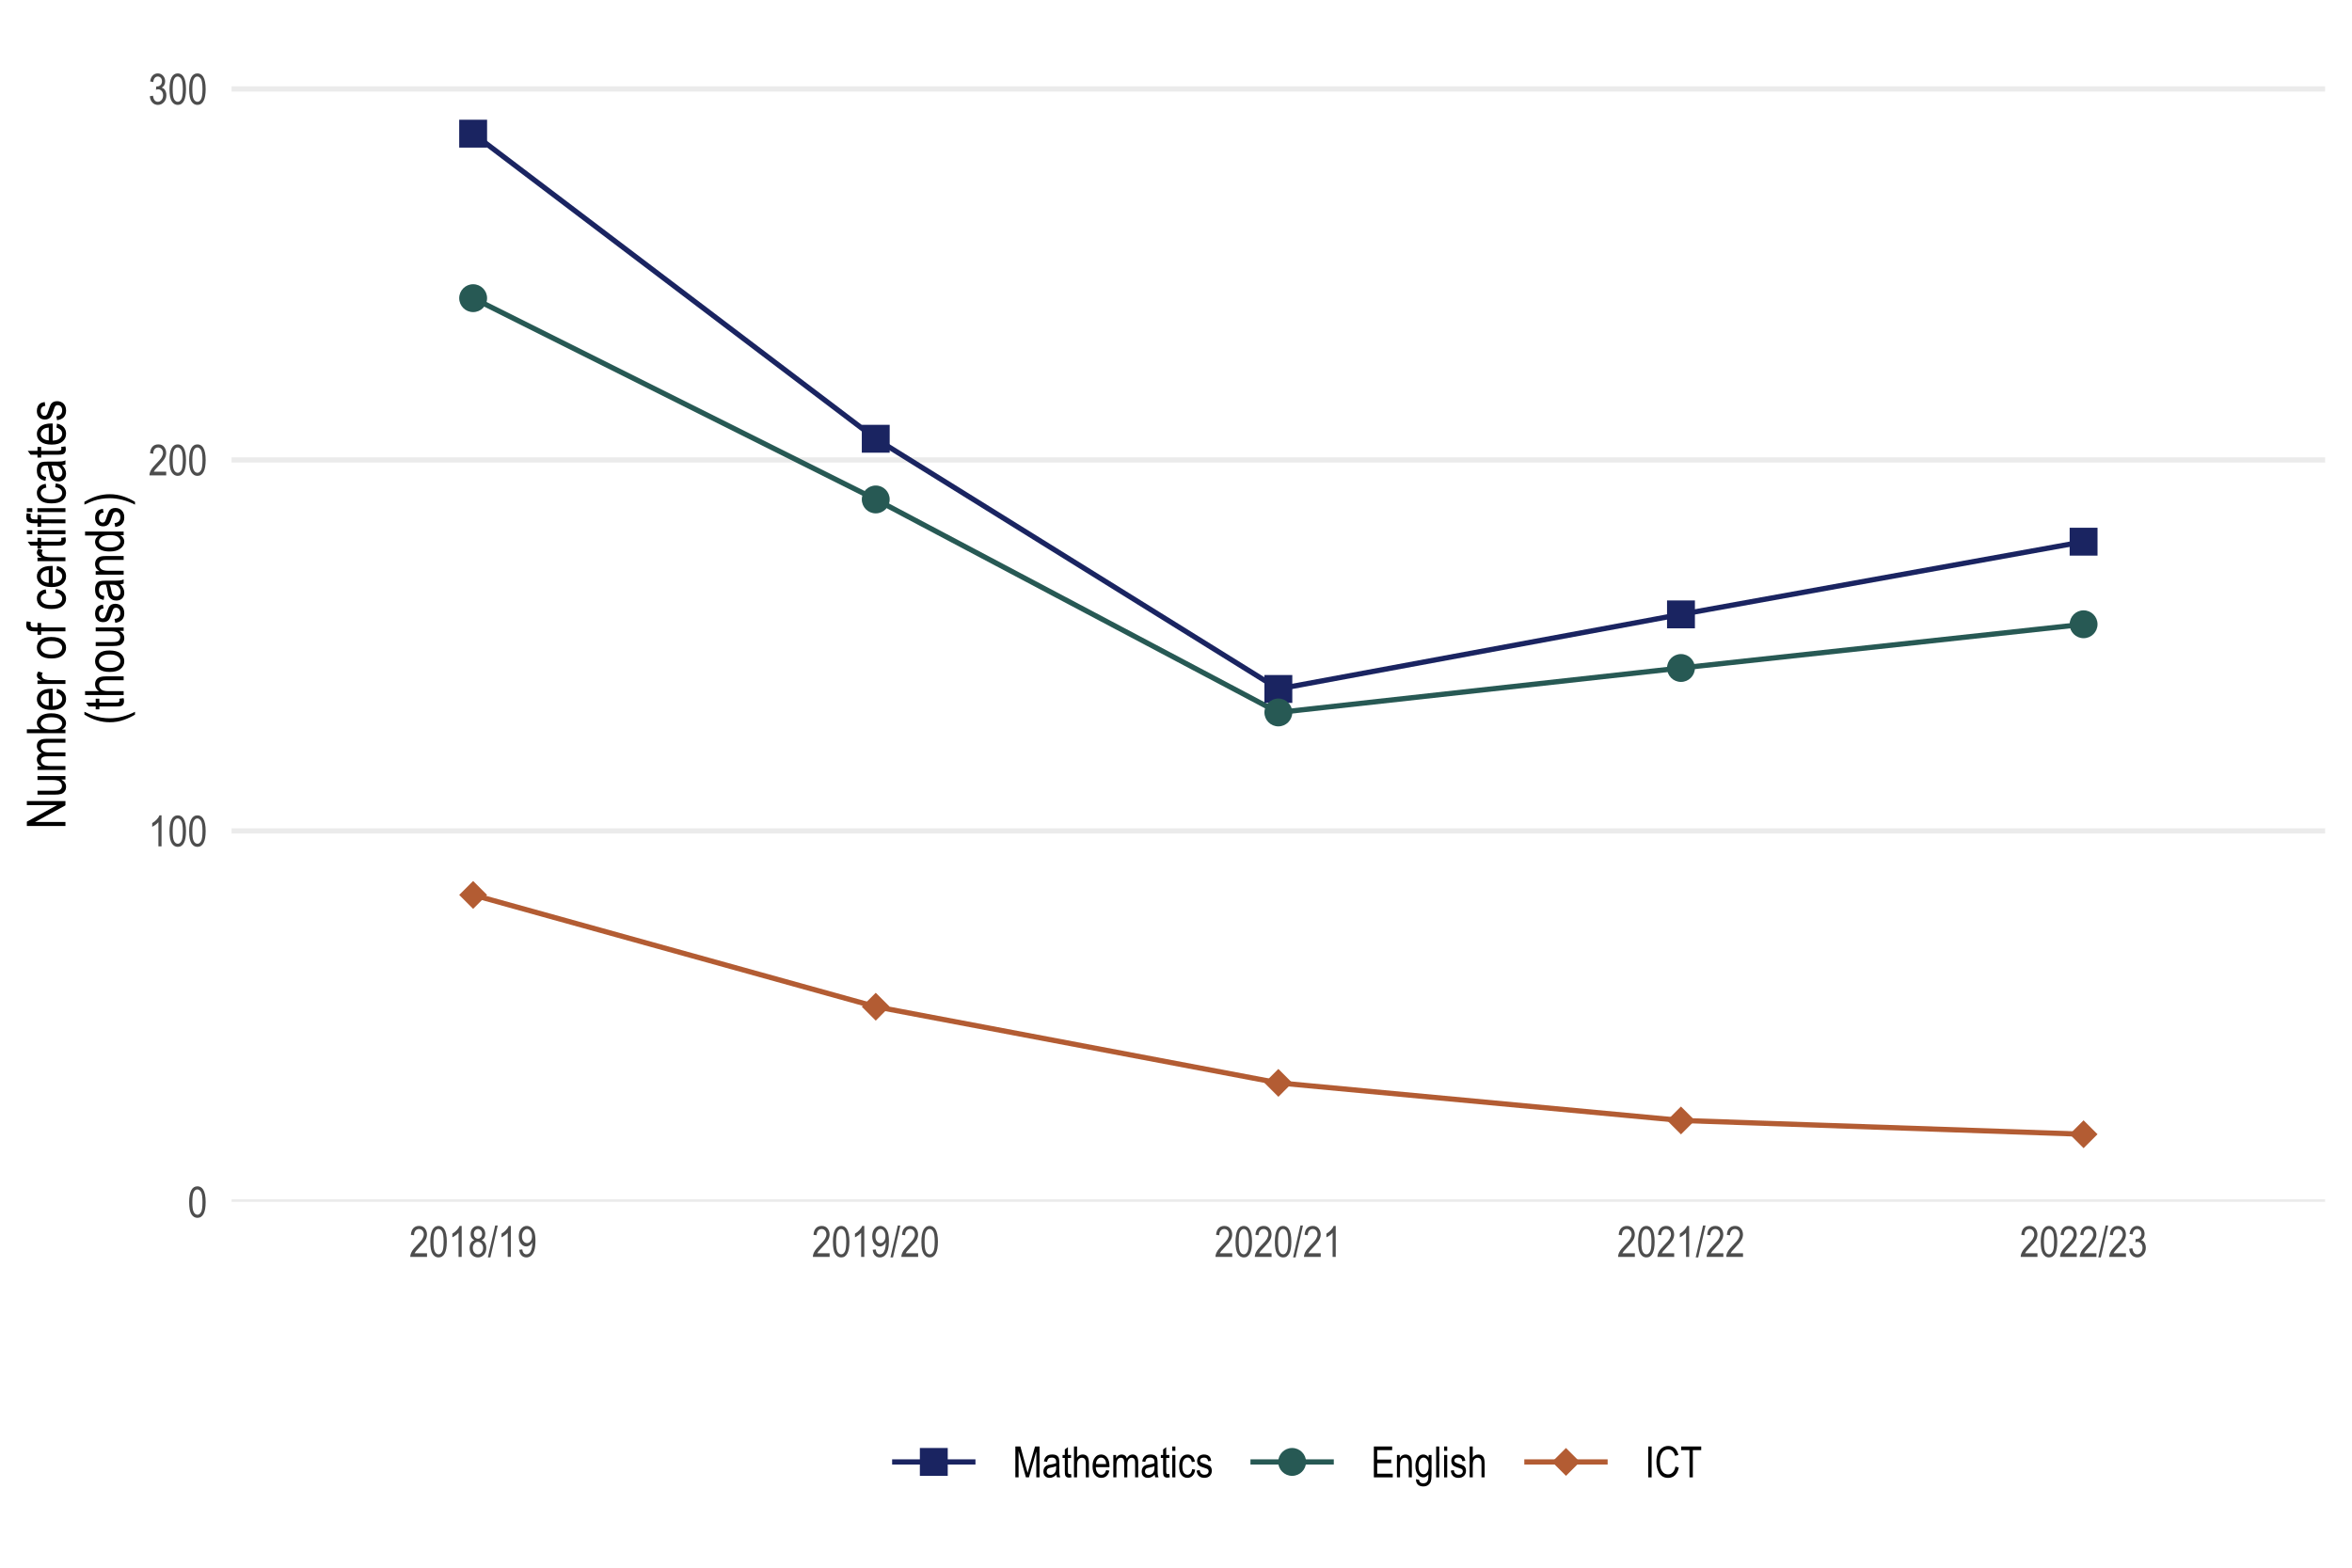 <?xml version="1.0" encoding="UTF-8"?>
<svg xmlns="http://www.w3.org/2000/svg" xmlns:xlink="http://www.w3.org/1999/xlink" width="960pt" height="640pt" viewBox="0 0 960 640" version="1.1">
<defs>
<g>
<symbol overflow="visible" id="glyph0-0">
<path style="stroke:none;" d="M 0.379 0 L 0.379 -11 L 3.723 -11 L 3.723 0 Z M 0.781 -0.457 L 3.324 -0.457 L 3.324 -10.629 L 0.781 -10.629 Z M 0.781 -0.457 "/>
</symbol>
<symbol overflow="visible" id="glyph0-1">
<path style="stroke:none;" d="M 0.574 -6.215 C 0.574 -8.324 0.859 -9.926 1.43 -11.016 C 2 -12.102 2.84 -12.645 3.953 -12.648 C 4.934 -12.645 5.711 -12.203 6.281 -11.328 C 6.969 -10.258 7.312 -8.555 7.312 -6.215 C 7.312 -4.109 7.027 -2.512 6.461 -1.422 C 5.895 -0.332 5.055 0.211 3.938 0.215 C 2.949 0.211 2.141 -0.266 1.516 -1.227 C 0.887 -2.188 0.574 -3.852 0.574 -6.215 Z M 1.875 -6.219 C 1.875 -4.168 2.07 -2.797 2.465 -2.102 C 2.855 -1.402 3.359 -1.055 3.977 -1.059 C 4.551 -1.055 5.035 -1.406 5.43 -2.113 C 5.816 -2.816 6.012 -4.184 6.016 -6.219 C 6.012 -8.266 5.816 -9.641 5.426 -10.336 C 5.031 -11.031 4.52 -11.379 3.898 -11.379 C 3.32 -11.379 2.84 -11.023 2.453 -10.32 C 2.066 -9.609 1.875 -8.242 1.875 -6.219 Z M 1.875 -6.219 "/>
</symbol>
<symbol overflow="visible" id="glyph0-2">
<path style="stroke:none;" d="M 5.355 0 L 4.082 0 L 4.082 -9.855 C 3.789 -9.512 3.395 -9.16 2.902 -8.801 C 2.406 -8.441 1.957 -8.172 1.547 -7.992 L 1.547 -9.488 C 2.242 -9.887 2.859 -10.379 3.398 -10.957 C 3.934 -11.535 4.309 -12.098 4.527 -12.648 L 5.355 -12.648 Z M 5.355 0 "/>
</symbol>
<symbol overflow="visible" id="glyph0-3">
<path style="stroke:none;" d="M 7.262 -1.488 L 7.262 0 L 0.43 0 C 0.406 -0.602 0.59 -1.273 0.973 -2.02 C 1.355 -2.762 2.051 -3.641 3.066 -4.66 C 4.25 -5.84 5.027 -6.754 5.395 -7.398 C 5.758 -8.043 5.941 -8.645 5.945 -9.203 C 5.941 -9.84 5.754 -10.363 5.383 -10.77 C 5.004 -11.176 4.543 -11.379 3.996 -11.379 C 3.402 -11.379 2.918 -11.16 2.543 -10.723 C 2.164 -10.285 1.973 -9.656 1.977 -8.844 L 0.672 -9.008 C 0.762 -10.211 1.102 -11.121 1.695 -11.734 C 2.285 -12.34 3.066 -12.645 4.039 -12.648 C 5.09 -12.645 5.891 -12.289 6.434 -11.582 C 6.973 -10.871 7.242 -10.066 7.246 -9.164 C 7.242 -8.359 7.031 -7.59 6.609 -6.855 C 6.184 -6.121 5.379 -5.141 4.195 -3.914 C 3.438 -3.137 2.945 -2.605 2.727 -2.328 C 2.504 -2.047 2.328 -1.77 2.191 -1.488 Z M 7.262 -1.488 "/>
</symbol>
<symbol overflow="visible" id="glyph0-4">
<path style="stroke:none;" d="M 0.574 -3.336 L 1.84 -3.539 C 2.102 -1.883 2.77 -1.055 3.844 -1.059 C 4.422 -1.055 4.922 -1.301 5.352 -1.793 C 5.773 -2.281 5.988 -2.914 5.988 -3.699 C 5.988 -4.43 5.793 -5.023 5.402 -5.473 C 5.012 -5.918 4.531 -6.141 3.969 -6.145 C 3.727 -6.141 3.43 -6.082 3.078 -5.973 L 3.223 -7.332 L 3.422 -7.312 C 4.047 -7.312 4.555 -7.504 4.945 -7.887 C 5.336 -8.27 5.531 -8.781 5.535 -9.422 C 5.531 -10.008 5.367 -10.48 5.043 -10.84 C 4.711 -11.199 4.312 -11.379 3.848 -11.379 C 3.355 -11.379 2.941 -11.191 2.609 -10.816 C 2.27 -10.441 2.059 -9.871 1.969 -9.109 L 0.703 -9.383 C 0.863 -10.457 1.223 -11.273 1.785 -11.824 C 2.344 -12.371 3.023 -12.645 3.824 -12.648 C 4.656 -12.645 5.367 -12.336 5.953 -11.723 C 6.539 -11.102 6.832 -10.324 6.832 -9.387 C 6.832 -8.812 6.707 -8.305 6.461 -7.867 C 6.211 -7.426 5.863 -7.078 5.422 -6.828 C 5.828 -6.711 6.168 -6.523 6.441 -6.262 C 6.707 -5.996 6.926 -5.645 7.09 -5.203 C 7.254 -4.762 7.336 -4.27 7.34 -3.727 C 7.336 -2.57 6.996 -1.621 6.316 -0.887 C 5.633 -0.152 4.816 0.211 3.867 0.215 C 2.984 0.211 2.234 -0.105 1.621 -0.746 C 1.008 -1.387 0.66 -2.25 0.574 -3.336 Z M 0.574 -3.336 "/>
</symbol>
<symbol overflow="visible" id="glyph0-5">
<path style="stroke:none;" d="M 2.535 -6.836 C 2.023 -7.062 1.641 -7.391 1.383 -7.82 C 1.125 -8.246 0.996 -8.777 0.996 -9.414 C 0.996 -10.367 1.277 -11.145 1.84 -11.746 C 2.402 -12.344 3.109 -12.645 3.961 -12.648 C 4.816 -12.645 5.527 -12.34 6.098 -11.73 C 6.664 -11.117 6.949 -10.324 6.953 -9.359 C 6.949 -8.75 6.824 -8.238 6.574 -7.816 C 6.32 -7.395 5.938 -7.066 5.434 -6.836 C 6.051 -6.59 6.531 -6.191 6.871 -5.641 C 7.203 -5.09 7.371 -4.406 7.375 -3.594 C 7.371 -2.469 7.047 -1.555 6.398 -0.848 C 5.75 -0.141 4.945 0.211 3.984 0.215 C 3.008 0.211 2.195 -0.141 1.547 -0.848 C 0.898 -1.555 0.574 -2.484 0.574 -3.637 C 0.574 -4.477 0.746 -5.172 1.094 -5.723 C 1.438 -6.266 1.918 -6.637 2.535 -6.836 Z M 2.293 -9.457 C 2.289 -8.84 2.453 -8.348 2.781 -7.98 C 3.105 -7.613 3.508 -7.43 3.984 -7.434 C 4.445 -7.43 4.836 -7.609 5.164 -7.973 C 5.488 -8.332 5.652 -8.797 5.656 -9.371 C 5.652 -9.957 5.484 -10.441 5.152 -10.816 C 4.816 -11.191 4.422 -11.379 3.965 -11.379 C 3.508 -11.379 3.113 -11.195 2.785 -10.828 C 2.453 -10.461 2.289 -10.004 2.293 -9.457 Z M 1.875 -3.637 C 1.875 -2.859 2.082 -2.234 2.496 -1.766 C 2.91 -1.289 3.406 -1.055 3.984 -1.059 C 4.566 -1.055 5.059 -1.285 5.465 -1.746 C 5.867 -2.203 6.07 -2.812 6.074 -3.582 C 6.07 -4.352 5.863 -4.977 5.449 -5.449 C 5.031 -5.922 4.531 -6.156 3.949 -6.16 C 3.371 -6.156 2.879 -5.922 2.477 -5.457 C 2.074 -4.984 1.875 -4.379 1.875 -3.637 Z M 1.875 -3.637 "/>
</symbol>
<symbol overflow="visible" id="glyph0-6">
<path style="stroke:none;" d="M -0.008 0.207 L 2.984 -12.812 L 4.016 -12.812 L 1.016 0.207 Z M -0.008 0.207 "/>
</symbol>
<symbol overflow="visible" id="glyph0-7">
<path style="stroke:none;" d="M 0.766 -2.914 L 1.984 -3.051 C 2.176 -1.719 2.75 -1.055 3.703 -1.059 C 4.125 -1.055 4.508 -1.199 4.859 -1.492 C 5.203 -1.777 5.496 -2.289 5.738 -3.031 C 5.977 -3.766 6.098 -4.629 6.102 -5.621 L 6.102 -5.93 C 5.836 -5.418 5.48 -5.012 5.035 -4.715 C 4.586 -4.414 4.133 -4.266 3.668 -4.27 C 2.824 -4.266 2.098 -4.633 1.488 -5.375 C 0.879 -6.109 0.574 -7.117 0.574 -8.395 C 0.574 -9.711 0.891 -10.75 1.523 -11.508 C 2.156 -12.266 2.926 -12.645 3.832 -12.648 C 4.473 -12.645 5.07 -12.434 5.629 -12.012 C 6.18 -11.59 6.609 -10.965 6.918 -10.141 C 7.219 -9.312 7.371 -8.125 7.375 -6.574 C 7.371 -4.844 7.207 -3.5 6.883 -2.543 C 6.555 -1.586 6.113 -0.887 5.555 -0.445 C 4.996 -0.008 4.371 0.211 3.68 0.215 C 2.891 0.211 2.23 -0.055 1.707 -0.586 C 1.176 -1.121 0.863 -1.895 0.766 -2.914 Z M 5.965 -8.477 C 5.965 -9.375 5.762 -10.082 5.359 -10.602 C 4.957 -11.117 4.496 -11.379 3.977 -11.379 C 3.426 -11.379 2.938 -11.102 2.516 -10.551 C 2.086 -10 1.875 -9.266 1.875 -8.348 C 1.875 -7.52 2.078 -6.859 2.484 -6.371 C 2.891 -5.879 3.379 -5.637 3.949 -5.637 C 4.512 -5.637 4.988 -5.883 5.379 -6.375 C 5.77 -6.867 5.965 -7.566 5.965 -8.477 Z M 5.965 -8.477 "/>
</symbol>
<symbol overflow="visible" id="glyph0-8">
<path style="stroke:none;" d="M 1.074 0 L 1.074 -12.598 L 3.129 -12.598 L 5.582 -3.68 L 6.07 -1.812 C 6.191 -2.273 6.375 -2.949 6.621 -3.832 L 9.102 -12.598 L 10.941 -12.598 L 10.941 0 L 9.625 0 L 9.625 -10.535 L 6.613 0 L 5.383 0 L 2.391 -10.719 L 2.391 0 Z M 1.074 0 "/>
</symbol>
<symbol overflow="visible" id="glyph0-9">
<path style="stroke:none;" d="M 5.809 -1.125 C 5.379 -0.684 4.938 -0.352 4.484 -0.129 C 4.023 0.094 3.551 0.203 3.059 0.207 C 2.277 0.203 1.656 -0.027 1.195 -0.496 C 0.73 -0.965 0.496 -1.598 0.5 -2.398 C 0.496 -2.922 0.605 -3.391 0.824 -3.797 C 1.039 -4.203 1.336 -4.52 1.719 -4.754 C 2.094 -4.98 2.668 -5.148 3.438 -5.258 C 4.465 -5.406 5.223 -5.59 5.707 -5.801 L 5.715 -6.195 C 5.711 -6.816 5.602 -7.258 5.379 -7.512 C 5.062 -7.879 4.578 -8.062 3.926 -8.062 C 3.336 -8.062 2.895 -7.938 2.602 -7.695 C 2.309 -7.445 2.094 -6.988 1.961 -6.316 L 0.715 -6.523 C 0.891 -7.5 1.25 -8.215 1.793 -8.66 C 2.332 -9.105 3.105 -9.328 4.117 -9.332 C 4.898 -9.328 5.512 -9.18 5.961 -8.891 C 6.406 -8.594 6.691 -8.23 6.809 -7.793 C 6.926 -7.355 6.984 -6.719 6.988 -5.887 L 6.988 -3.824 C 6.984 -2.379 7.012 -1.469 7.066 -1.094 C 7.121 -0.715 7.227 -0.352 7.391 0 L 6.066 0 C 5.934 -0.312 5.848 -0.688 5.809 -1.125 Z M 5.707 -4.582 C 5.242 -4.352 4.551 -4.156 3.637 -3.996 C 3.102 -3.902 2.727 -3.797 2.516 -3.684 C 2.301 -3.562 2.137 -3.395 2.023 -3.184 C 1.902 -2.965 1.844 -2.719 1.848 -2.441 C 1.844 -2.004 1.98 -1.656 2.25 -1.395 C 2.52 -1.133 2.891 -1 3.367 -1.004 C 3.816 -1 4.227 -1.117 4.602 -1.355 C 4.969 -1.59 5.246 -1.906 5.43 -2.297 C 5.613 -2.688 5.707 -3.258 5.707 -4.012 Z M 5.707 -4.582 "/>
</symbol>
<symbol overflow="visible" id="glyph0-10">
<path style="stroke:none;" d="M 3.754 -1.383 L 3.926 -0.016 C 3.574 0.074 3.258 0.117 2.98 0.121 C 2.539 0.117 2.184 0.031 1.914 -0.141 C 1.645 -0.312 1.461 -0.551 1.359 -0.859 C 1.258 -1.16 1.207 -1.766 1.211 -2.672 L 1.211 -7.922 L 0.285 -7.922 L 0.285 -9.125 L 1.211 -9.125 L 1.211 -11.387 L 2.477 -12.316 L 2.477 -9.125 L 3.754 -9.125 L 3.754 -7.922 L 2.477 -7.922 L 2.477 -2.586 C 2.473 -2.09 2.508 -1.773 2.586 -1.633 C 2.691 -1.426 2.895 -1.324 3.195 -1.324 C 3.336 -1.324 3.523 -1.344 3.754 -1.383 Z M 3.754 -1.383 "/>
</symbol>
<symbol overflow="visible" id="glyph0-11">
<path style="stroke:none;" d="M 0.938 0 L 0.938 -12.598 L 2.199 -12.598 L 2.199 -8.078 C 2.496 -8.496 2.836 -8.809 3.211 -9.02 C 3.586 -9.223 4 -9.328 4.453 -9.332 C 5.246 -9.328 5.871 -9.074 6.336 -8.57 C 6.797 -8.062 7.031 -7.133 7.031 -5.785 L 7.031 0 L 5.766 0 L 5.766 -5.785 C 5.766 -6.57 5.625 -7.137 5.344 -7.484 C 5.062 -7.824 4.676 -7.996 4.184 -8 C 3.633 -7.996 3.164 -7.777 2.777 -7.336 C 2.391 -6.895 2.195 -6.113 2.199 -4.992 L 2.199 0 Z M 0.938 0 "/>
</symbol>
<symbol overflow="visible" id="glyph0-12">
<path style="stroke:none;" d="M 6.051 -2.938 L 7.355 -2.742 C 7.137 -1.766 6.746 -1.027 6.176 -0.535 C 5.605 -0.039 4.898 0.203 4.055 0.207 C 2.992 0.203 2.133 -0.195 1.48 -1 C 0.824 -1.801 0.496 -2.961 0.5 -4.484 C 0.496 -6.055 0.828 -7.258 1.492 -8.09 C 2.152 -8.914 2.988 -9.328 4.004 -9.332 C 4.969 -9.328 5.777 -8.922 6.426 -8.109 C 7.07 -7.297 7.395 -6.121 7.398 -4.582 L 7.391 -4.168 L 1.805 -4.168 C 1.855 -3.137 2.09 -2.363 2.516 -1.848 C 2.938 -1.324 3.457 -1.066 4.066 -1.066 C 5.016 -1.066 5.676 -1.688 6.051 -2.938 Z M 1.883 -5.441 L 6.059 -5.441 C 6 -6.227 5.828 -6.816 5.551 -7.211 C 5.141 -7.777 4.625 -8.062 3.996 -8.062 C 3.426 -8.062 2.941 -7.824 2.543 -7.352 C 2.141 -6.879 1.918 -6.242 1.883 -5.441 Z M 1.883 -5.441 "/>
</symbol>
<symbol overflow="visible" id="glyph0-13">
<path style="stroke:none;" d="M 0.945 0 L 0.945 -9.125 L 2.078 -9.125 L 2.078 -7.855 C 2.328 -8.324 2.652 -8.688 3.047 -8.945 C 3.441 -9.199 3.871 -9.328 4.344 -9.332 C 4.867 -9.328 5.312 -9.191 5.676 -8.926 C 6.039 -8.652 6.301 -8.258 6.457 -7.742 C 6.754 -8.27 7.094 -8.668 7.484 -8.934 C 7.867 -9.195 8.297 -9.328 8.773 -9.332 C 9.488 -9.328 10.055 -9.086 10.473 -8.602 C 10.883 -8.113 11.09 -7.332 11.094 -6.266 L 11.094 0 L 9.832 0 L 9.832 -5.754 C 9.832 -6.406 9.781 -6.867 9.688 -7.145 C 9.59 -7.414 9.438 -7.625 9.227 -7.777 C 9.012 -7.922 8.773 -7.996 8.508 -8 C 7.961 -7.996 7.512 -7.781 7.168 -7.352 C 6.82 -6.918 6.648 -6.238 6.652 -5.309 L 6.652 0 L 5.387 0 L 5.387 -5.938 C 5.383 -6.688 5.27 -7.223 5.039 -7.535 C 4.805 -7.844 4.484 -7.996 4.082 -8 C 3.5 -7.996 3.043 -7.762 2.711 -7.297 C 2.371 -6.828 2.203 -5.977 2.207 -4.742 L 2.207 0 Z M 0.945 0 "/>
</symbol>
<symbol overflow="visible" id="glyph0-14">
<path style="stroke:none;" d="M 0.938 -10.82 L 0.938 -12.598 L 2.199 -12.598 L 2.199 -10.82 Z M 0.938 0 L 0.938 -9.125 L 2.199 -9.125 L 2.199 0 Z M 0.938 0 "/>
</symbol>
<symbol overflow="visible" id="glyph0-15">
<path style="stroke:none;" d="M 5.836 -3.344 L 7.082 -3.145 C 6.938 -2.055 6.578 -1.223 6.004 -0.652 C 5.426 -0.078 4.734 0.203 3.926 0.207 C 2.945 0.203 2.137 -0.195 1.508 -1 C 0.871 -1.801 0.555 -2.992 0.559 -4.57 C 0.555 -6.156 0.875 -7.344 1.516 -8.141 C 2.152 -8.93 2.973 -9.328 3.98 -9.332 C 4.75 -9.328 5.402 -9.086 5.934 -8.609 C 6.461 -8.125 6.801 -7.406 6.953 -6.445 L 5.723 -6.223 C 5.602 -6.836 5.391 -7.293 5.094 -7.602 C 4.793 -7.906 4.438 -8.062 4.023 -8.062 C 3.395 -8.062 2.875 -7.785 2.469 -7.23 C 2.055 -6.676 1.852 -5.797 1.855 -4.598 C 1.852 -3.352 2.047 -2.453 2.445 -1.898 C 2.836 -1.344 3.34 -1.066 3.953 -1.066 C 4.434 -1.066 4.844 -1.25 5.188 -1.621 C 5.523 -1.988 5.742 -2.562 5.836 -3.344 Z M 5.836 -3.344 "/>
</symbol>
<symbol overflow="visible" id="glyph0-16">
<path style="stroke:none;" d="M 0.445 -2.734 L 1.711 -2.973 C 1.781 -2.324 1.98 -1.848 2.316 -1.535 C 2.645 -1.223 3.086 -1.066 3.641 -1.066 C 4.184 -1.066 4.609 -1.199 4.91 -1.473 C 5.211 -1.742 5.359 -2.09 5.363 -2.508 C 5.359 -2.867 5.23 -3.148 4.977 -3.352 C 4.797 -3.488 4.367 -3.66 3.688 -3.867 C 2.695 -4.172 2.035 -4.43 1.707 -4.641 C 1.371 -4.852 1.113 -5.133 0.934 -5.488 C 0.746 -5.844 0.656 -6.25 0.66 -6.703 C 0.656 -7.48 0.906 -8.113 1.406 -8.602 C 1.906 -9.086 2.598 -9.328 3.48 -9.332 C 4.035 -9.328 4.523 -9.227 4.945 -9.031 C 5.367 -8.828 5.688 -8.559 5.91 -8.223 C 6.133 -7.883 6.289 -7.402 6.375 -6.773 L 5.141 -6.566 C 5.023 -7.562 4.484 -8.062 3.516 -8.062 C 2.965 -8.062 2.555 -7.949 2.285 -7.73 C 2.016 -7.508 1.879 -7.227 1.883 -6.887 C 1.879 -6.547 2.008 -6.285 2.27 -6.094 C 2.418 -5.977 2.879 -5.793 3.648 -5.543 C 4.695 -5.211 5.375 -4.945 5.684 -4.746 C 5.988 -4.547 6.227 -4.277 6.402 -3.938 C 6.57 -3.594 6.656 -3.188 6.66 -2.723 C 6.656 -1.848 6.379 -1.141 5.828 -0.602 C 5.273 -0.062 4.52 0.203 3.566 0.207 C 1.77 0.203 0.73 -0.773 0.445 -2.734 Z M 0.445 -2.734 "/>
</symbol>
<symbol overflow="visible" id="glyph0-17">
<path style="stroke:none;" d="M 1.145 0 L 1.145 -12.598 L 8.609 -12.598 L 8.609 -11.113 L 2.508 -11.113 L 2.508 -7.262 L 8.223 -7.262 L 8.223 -5.773 L 2.508 -5.773 L 2.508 -1.488 L 8.852 -1.488 L 8.852 0 Z M 1.145 0 "/>
</symbol>
<symbol overflow="visible" id="glyph0-18">
<path style="stroke:none;" d="M 0.938 0 L 0.938 -9.125 L 2.078 -9.125 L 2.078 -7.836 C 2.352 -8.336 2.688 -8.711 3.086 -8.961 C 3.48 -9.203 3.938 -9.328 4.457 -9.332 C 4.852 -9.328 5.223 -9.25 5.566 -9.094 C 5.906 -8.938 6.18 -8.73 6.391 -8.477 C 6.598 -8.219 6.754 -7.887 6.855 -7.484 C 6.957 -7.074 7.008 -6.453 7.012 -5.613 L 7.012 0 L 5.75 0 L 5.75 -5.559 C 5.746 -6.227 5.691 -6.715 5.578 -7.027 C 5.461 -7.332 5.281 -7.574 5.039 -7.746 C 4.797 -7.914 4.516 -7.996 4.195 -8 C 3.586 -7.996 3.098 -7.77 2.738 -7.32 C 2.375 -6.863 2.195 -6.086 2.199 -4.988 L 2.199 0 Z M 0.938 0 "/>
</symbol>
<symbol overflow="visible" id="glyph0-19">
<path style="stroke:none;" d="M 0.688 0.758 L 1.926 0.98 C 1.98 1.465 2.152 1.832 2.441 2.074 C 2.727 2.312 3.125 2.43 3.637 2.434 C 4.188 2.43 4.629 2.297 4.961 2.031 C 5.289 1.762 5.516 1.367 5.637 0.844 C 5.711 0.52 5.746 -0.156 5.75 -1.188 C 5.469 -0.793 5.16 -0.496 4.82 -0.297 C 4.473 -0.098 4.094 0 3.68 0 C 2.781 0 2.039 -0.375 1.453 -1.133 C 0.773 -2 0.434 -3.168 0.438 -4.633 C 0.434 -5.609 0.582 -6.465 0.883 -7.199 C 1.18 -7.93 1.57 -8.469 2.059 -8.816 C 2.539 -9.156 3.082 -9.328 3.688 -9.332 C 4.125 -9.328 4.527 -9.219 4.895 -9.008 C 5.254 -8.789 5.578 -8.465 5.859 -8.035 L 5.859 -9.125 L 7.031 -9.125 L 7.031 -1.238 C 7.031 0.168 6.914 1.164 6.688 1.766 C 6.453 2.359 6.078 2.832 5.559 3.184 C 5.035 3.527 4.41 3.703 3.68 3.703 C 2.711 3.703 1.965 3.441 1.441 2.922 C 0.918 2.398 0.664 1.676 0.688 0.758 Z M 1.734 -4.727 C 1.734 -3.523 1.93 -2.648 2.328 -2.098 C 2.723 -1.547 3.211 -1.27 3.785 -1.273 C 4.359 -1.27 4.848 -1.539 5.25 -2.082 C 5.648 -2.617 5.848 -3.477 5.852 -4.656 C 5.848 -5.805 5.641 -6.66 5.23 -7.223 C 4.816 -7.781 4.316 -8.062 3.727 -8.062 C 3.195 -8.062 2.73 -7.781 2.332 -7.223 C 1.934 -6.66 1.734 -5.828 1.734 -4.727 Z M 1.734 -4.727 "/>
</symbol>
<symbol overflow="visible" id="glyph0-20">
<path style="stroke:none;" d="M 0.895 0 L 0.895 -12.598 L 2.156 -12.598 L 2.156 0 Z M 0.895 0 "/>
</symbol>
<symbol overflow="visible" id="glyph0-21">
<path style="stroke:none;" d="M 1.375 0 L 1.375 -12.598 L 2.742 -12.598 L 2.742 0 Z M 1.375 0 "/>
</symbol>
<symbol overflow="visible" id="glyph0-22">
<path style="stroke:none;" d="M 8.449 -4.418 L 9.824 -3.996 C 9.516 -2.582 8.984 -1.523 8.227 -0.828 C 7.469 -0.133 6.543 0.211 5.457 0.215 C 4.496 0.211 3.68 -0.02 3.004 -0.484 C 2.32 -0.949 1.766 -1.699 1.336 -2.734 C 0.902 -3.762 0.684 -4.98 0.688 -6.391 C 0.684 -7.773 0.902 -8.945 1.336 -9.91 C 1.77 -10.867 2.355 -11.594 3.098 -12.086 C 3.836 -12.574 4.66 -12.82 5.574 -12.82 C 6.566 -12.82 7.426 -12.508 8.145 -11.891 C 8.859 -11.266 9.359 -10.355 9.652 -9.16 L 8.309 -8.773 C 7.848 -10.516 6.926 -11.391 5.547 -11.395 C 4.855 -11.391 4.258 -11.215 3.758 -10.863 C 3.25 -10.512 2.848 -9.961 2.547 -9.219 C 2.246 -8.469 2.098 -7.527 2.098 -6.391 C 2.098 -4.66 2.398 -3.363 3.008 -2.504 C 3.609 -1.637 4.418 -1.207 5.43 -1.211 C 6.172 -1.207 6.816 -1.473 7.359 -2.004 C 7.898 -2.535 8.262 -3.34 8.449 -4.418 Z M 8.449 -4.418 "/>
</symbol>
<symbol overflow="visible" id="glyph0-23">
<path style="stroke:none;" d="M 3.766 0 L 3.766 -11.113 L 0.359 -11.113 L 0.359 -12.598 L 8.551 -12.598 L 8.551 -11.113 L 5.129 -11.113 L 5.129 0 Z M 3.766 0 "/>
</symbol>
<symbol overflow="visible" id="glyph1-0">
<path style="stroke:none;" d="M 0 -0.473 L -13.75 -0.473 L -13.75 -4.652 L 0 -4.652 Z M -0.57 -0.977 L -0.57 -4.156 L -13.289 -4.156 L -13.289 -0.977 Z M -0.57 -0.977 "/>
</symbol>
<symbol overflow="visible" id="glyph1-1">
<path style="stroke:none;" d="M 0 -1.344 L -15.75 -1.344 L -15.75 -3.094 L -3.359 -9.883 L -15.75 -9.883 L -15.75 -11.516 L 0 -11.516 L 0 -9.766 L -12.391 -2.988 L 0 -2.984 Z M 0 -1.344 "/>
</symbol>
<symbol overflow="visible" id="glyph1-2">
<path style="stroke:none;" d="M 0 -7.293 L -1.676 -7.293 C -1.027 -6.926 -0.543 -6.496 -0.223 -6.004 C 0.098 -5.508 0.258 -4.949 0.258 -4.328 C 0.258 -3.59 0.062 -2.961 -0.336 -2.438 C -0.73 -1.914 -1.234 -1.562 -1.848 -1.391 C -2.453 -1.211 -3.285 -1.125 -4.34 -1.129 L -11.406 -1.129 L -11.406 -2.707 L -5.082 -2.707 C -3.902 -2.707 -3.117 -2.766 -2.723 -2.883 C -2.32 -3 -2 -3.219 -1.766 -3.539 C -1.523 -3.855 -1.406 -4.219 -1.406 -4.629 C -1.406 -5.387 -1.715 -6.008 -2.34 -6.5 C -2.875 -6.91 -3.863 -7.117 -5.297 -7.121 L -11.406 -7.121 L -11.406 -8.711 L 0 -8.711 Z M 0 -7.293 "/>
</symbol>
<symbol overflow="visible" id="glyph1-3">
<path style="stroke:none;" d="M 0 -1.18 L -11.406 -1.184 L -11.406 -2.602 L -9.816 -2.602 C -10.402 -2.914 -10.859 -3.316 -11.184 -3.809 C -11.5 -4.301 -11.66 -4.84 -11.664 -5.43 C -11.66 -6.086 -11.492 -6.641 -11.156 -7.098 C -10.82 -7.551 -10.328 -7.875 -9.68 -8.07 C -10.34 -8.438 -10.836 -8.867 -11.168 -9.355 C -11.496 -9.84 -11.66 -10.379 -11.664 -10.969 C -11.66 -11.867 -11.355 -12.574 -10.75 -13.09 C -10.141 -13.605 -9.168 -13.863 -7.832 -13.867 L 0 -13.867 L 0 -12.289 L -7.195 -12.289 C -8.012 -12.285 -8.59 -12.227 -8.93 -12.109 C -9.27 -11.988 -9.531 -11.797 -9.719 -11.531 C -9.902 -11.266 -9.996 -10.965 -10 -10.637 C -9.996 -9.949 -9.727 -9.391 -9.188 -8.961 C -8.648 -8.523 -7.797 -8.309 -6.637 -8.312 L 0 -8.312 L 0 -6.734 L -7.422 -6.734 C -8.363 -6.73 -9.027 -6.586 -9.418 -6.301 C -9.801 -6.008 -9.996 -5.609 -10 -5.102 C -9.996 -4.379 -9.703 -3.809 -9.125 -3.391 C -8.539 -2.969 -7.473 -2.758 -5.926 -2.762 L 0 -2.762 Z M 0 -1.18 "/>
</symbol>
<symbol overflow="visible" id="glyph1-4">
<path style="stroke:none;" d="M 0 -2.621 L 0 -1.148 L -15.75 -1.148 L -15.75 -2.738 L -10.129 -2.738 C -10.641 -3.074 -11.023 -3.457 -11.281 -3.883 C -11.531 -4.309 -11.66 -4.785 -11.664 -5.309 C -11.66 -6.035 -11.441 -6.695 -11.008 -7.297 C -10.57 -7.891 -9.91 -8.371 -9.023 -8.73 C -8.133 -9.09 -7.055 -9.27 -5.789 -9.27 C -3.855 -9.27 -2.363 -8.863 -1.316 -8.055 C -0.266 -7.242 0.258 -6.297 0.258 -5.215 C 0.258 -4.668 0.117 -4.176 -0.164 -3.742 C -0.445 -3.309 -0.867 -2.934 -1.43 -2.621 Z M -5.789 -2.598 C -4.605 -2.594 -3.719 -2.703 -3.137 -2.918 C -2.547 -3.133 -2.102 -3.438 -1.793 -3.836 C -1.484 -4.23 -1.328 -4.668 -1.332 -5.148 C -1.328 -5.801 -1.695 -6.379 -2.434 -6.887 C -3.164 -7.391 -4.262 -7.645 -5.727 -7.648 C -7.219 -7.645 -8.32 -7.402 -9.023 -6.914 C -9.727 -6.426 -10.078 -5.824 -10.078 -5.117 C -10.078 -4.461 -9.711 -3.879 -8.977 -3.367 C -8.242 -2.852 -7.18 -2.594 -5.789 -2.598 Z M -5.789 -2.598 "/>
</symbol>
<symbol overflow="visible" id="glyph1-5">
<path style="stroke:none;" d="M -3.672 -7.562 L -3.426 -9.195 C -2.207 -8.922 -1.289 -8.43 -0.672 -7.719 C -0.051 -7 0.258 -6.117 0.258 -5.07 C 0.258 -3.742 -0.242 -2.672 -1.25 -1.852 C -2.254 -1.031 -3.707 -0.621 -5.609 -0.625 C -7.574 -0.621 -9.078 -1.035 -10.113 -1.863 C -11.145 -2.691 -11.66 -3.738 -11.664 -5.008 C -11.66 -6.215 -11.152 -7.223 -10.141 -8.035 C -9.121 -8.84 -7.648 -9.246 -5.727 -9.25 L -5.211 -9.238 L -5.211 -2.258 C -3.926 -2.316 -2.961 -2.613 -2.309 -3.145 C -1.656 -3.672 -1.328 -4.316 -1.332 -5.082 C -1.328 -6.266 -2.109 -7.094 -3.672 -7.562 Z M -6.801 -2.352 L -6.801 -7.574 C -7.785 -7.5 -8.523 -7.289 -9.012 -6.941 C -9.723 -6.43 -10.078 -5.781 -10.078 -4.996 C -10.078 -4.285 -9.781 -3.68 -9.191 -3.18 C -8.598 -2.676 -7.801 -2.398 -6.801 -2.352 Z M -6.801 -2.352 "/>
</symbol>
<symbol overflow="visible" id="glyph1-6">
<path style="stroke:none;" d="M 0 -1.172 L -11.406 -1.172 L -11.406 -2.602 L -9.68 -2.602 C -10.48 -2.965 -11.012 -3.297 -11.273 -3.605 C -11.531 -3.906 -11.66 -4.25 -11.664 -4.629 C -11.66 -5.16 -11.453 -5.699 -11.043 -6.254 L -9.25 -5.715 C -9.527 -5.316 -9.668 -4.934 -9.668 -4.566 C -9.668 -4.227 -9.547 -3.918 -9.312 -3.641 C -9.074 -3.359 -8.746 -3.164 -8.324 -3.051 C -7.586 -2.848 -6.801 -2.746 -5.973 -2.75 L 0 -2.75 Z M 0 -1.172 "/>
</symbol>
<symbol overflow="visible" id="glyph1-7">
<path style="stroke:none;" d=""/>
</symbol>
<symbol overflow="visible" id="glyph1-8">
<path style="stroke:none;" d="M -5.703 -0.57 C -7.668 -0.566 -9.156 -0.98 -10.16 -1.809 C -11.16 -2.633 -11.66 -3.68 -11.664 -4.953 C -11.66 -6.195 -11.16 -7.238 -10.16 -8.078 C -9.156 -8.914 -7.707 -9.332 -5.82 -9.336 C -3.77 -9.332 -2.246 -8.922 -1.246 -8.098 C -0.242 -7.273 0.258 -6.223 0.258 -4.953 C 0.258 -3.695 -0.242 -2.652 -1.25 -1.82 C -2.254 -0.984 -3.738 -0.566 -5.703 -0.57 Z M -5.711 -2.191 C -4.23 -2.191 -3.129 -2.457 -2.41 -2.996 C -1.688 -3.531 -1.328 -4.199 -1.332 -4.996 C -1.328 -5.738 -1.691 -6.375 -2.422 -6.91 C -3.148 -7.441 -4.246 -7.711 -5.711 -7.711 C -7.176 -7.711 -8.27 -7.441 -8.996 -6.906 C -9.715 -6.367 -10.078 -5.703 -10.078 -4.91 C -10.078 -4.156 -9.715 -3.512 -8.988 -2.984 C -8.262 -2.453 -7.168 -2.191 -5.711 -2.191 Z M -5.711 -2.191 "/>
</symbol>
<symbol overflow="visible" id="glyph1-9">
<path style="stroke:none;" d="M 0 -1.609 L -9.906 -1.613 L -9.906 -0.203 L -11.406 -0.203 L -11.406 -1.613 L -12.621 -1.613 C -13.516 -1.609 -14.188 -1.703 -14.637 -1.891 C -15.082 -2.074 -15.422 -2.359 -15.66 -2.746 C -15.895 -3.129 -16.012 -3.613 -16.016 -4.195 C -16.012 -4.648 -15.945 -5.145 -15.812 -5.684 L -14.137 -5.445 C -14.203 -5.113 -14.238 -4.805 -14.242 -4.512 C -14.238 -4.039 -14.113 -3.699 -13.871 -3.496 C -13.621 -3.289 -13.152 -3.188 -12.461 -3.191 L -11.406 -3.191 L -11.406 -5.016 L -9.906 -5.016 L -9.906 -3.191 L 0 -3.191 Z M 0 -1.609 "/>
</symbol>
<symbol overflow="visible" id="glyph1-10">
<path style="stroke:none;" d="M -4.18 -7.293 L -3.93 -8.852 C -2.566 -8.668 -1.527 -8.219 -0.816 -7.5 C -0.098 -6.781 0.258 -5.918 0.258 -4.91 C 0.258 -3.684 -0.242 -2.672 -1.25 -1.883 C -2.254 -1.09 -3.742 -0.695 -5.715 -0.699 C -7.695 -0.695 -9.184 -1.094 -10.176 -1.895 C -11.164 -2.691 -11.66 -3.719 -11.664 -4.973 C -11.66 -5.938 -11.359 -6.754 -10.762 -7.418 C -10.156 -8.078 -9.254 -8.5 -8.055 -8.691 L -7.777 -7.156 C -8.543 -7 -9.121 -6.738 -9.504 -6.371 C -9.887 -5.996 -10.078 -5.551 -10.078 -5.027 C -10.078 -4.246 -9.73 -3.598 -9.039 -3.086 C -8.348 -2.574 -7.25 -2.32 -5.746 -2.32 C -4.188 -2.32 -3.062 -2.562 -2.371 -3.055 C -1.676 -3.543 -1.328 -4.172 -1.332 -4.941 C -1.328 -5.539 -1.559 -6.055 -2.023 -6.48 C -2.484 -6.906 -3.203 -7.176 -4.18 -7.293 Z M -4.18 -7.293 "/>
</symbol>
<symbol overflow="visible" id="glyph1-11">
<path style="stroke:none;" d="M -1.73 -4.695 L -0.02 -4.91 C 0.098 -4.473 0.152 -4.078 0.152 -3.727 C 0.152 -3.172 0.043 -2.727 -0.176 -2.395 C -0.395 -2.055 -0.691 -1.824 -1.074 -1.703 C -1.449 -1.574 -2.207 -1.512 -3.34 -1.516 L -9.906 -1.516 L -9.906 -0.355 L -11.406 -0.355 L -11.406 -1.516 L -14.234 -1.516 L -15.395 -3.094 L -11.406 -3.094 L -11.406 -4.695 L -9.906 -4.695 L -9.906 -3.094 L -3.234 -3.094 C -2.617 -3.094 -2.219 -3.141 -2.039 -3.234 C -1.781 -3.367 -1.652 -3.621 -1.652 -3.996 C -1.652 -4.176 -1.676 -4.406 -1.73 -4.695 Z M -1.73 -4.695 "/>
</symbol>
<symbol overflow="visible" id="glyph1-12">
<path style="stroke:none;" d="M -13.523 -1.172 L -15.75 -1.172 L -15.75 -2.75 L -13.523 -2.75 Z M 0 -1.172 L -11.406 -1.172 L -11.406 -2.75 L 0 -2.75 Z M 0 -1.172 "/>
</symbol>
<symbol overflow="visible" id="glyph1-13">
<path style="stroke:none;" d="M -1.406 -7.262 C -0.855 -6.73 -0.438 -6.18 -0.16 -5.609 C 0.121 -5.031 0.258 -4.438 0.258 -3.824 C 0.258 -2.848 -0.035 -2.07 -0.621 -1.492 C -1.207 -0.91 -1.996 -0.621 -2.996 -0.625 C -3.652 -0.621 -4.238 -0.758 -4.746 -1.031 C -5.254 -1.305 -5.652 -1.676 -5.941 -2.148 C -6.227 -2.621 -6.438 -3.336 -6.574 -4.297 C -6.762 -5.582 -6.984 -6.527 -7.25 -7.133 L -7.746 -7.145 C -8.523 -7.141 -9.07 -7.004 -9.391 -6.727 C -9.848 -6.328 -10.078 -5.723 -10.078 -4.91 C -10.078 -4.172 -9.922 -3.617 -9.617 -3.254 C -9.309 -2.887 -8.734 -2.621 -7.895 -2.449 L -8.152 -0.891 C -9.375 -1.113 -10.27 -1.562 -10.828 -2.238 C -11.383 -2.914 -11.66 -3.883 -11.664 -5.145 C -11.66 -6.125 -11.477 -6.895 -11.109 -7.453 C -10.742 -8.012 -10.285 -8.363 -9.742 -8.512 C -9.195 -8.656 -8.402 -8.73 -7.359 -8.734 L -4.781 -8.734 C -2.977 -8.73 -1.836 -8.766 -1.367 -8.836 C -0.895 -8.902 -0.441 -9.035 0 -9.238 L 0 -7.586 C -0.391 -7.418 -0.859 -7.309 -1.406 -7.262 Z M -5.727 -7.133 C -5.438 -6.547 -5.195 -5.684 -4.996 -4.543 C -4.879 -3.875 -4.746 -3.41 -4.602 -3.148 C -4.453 -2.879 -4.246 -2.672 -3.98 -2.527 C -3.707 -2.379 -3.398 -2.309 -3.051 -2.309 C -2.504 -2.309 -2.07 -2.477 -1.746 -2.812 C -1.418 -3.148 -1.254 -3.613 -1.258 -4.211 C -1.254 -4.773 -1.398 -5.285 -1.695 -5.75 C -1.984 -6.211 -2.379 -6.559 -2.871 -6.789 C -3.363 -7.016 -4.078 -7.129 -5.016 -7.133 Z M -5.727 -7.133 "/>
</symbol>
<symbol overflow="visible" id="glyph1-14">
<path style="stroke:none;" d="M -3.414 -0.559 L -3.719 -2.137 C -2.91 -2.227 -2.309 -2.48 -1.918 -2.898 C -1.523 -3.309 -1.328 -3.859 -1.332 -4.551 C -1.328 -5.234 -1.5 -5.766 -1.84 -6.141 C -2.18 -6.516 -2.609 -6.703 -3.137 -6.703 C -3.582 -6.703 -3.934 -6.539 -4.188 -6.219 C -4.355 -5.992 -4.57 -5.457 -4.836 -4.609 C -5.211 -3.375 -5.535 -2.551 -5.801 -2.137 C -6.066 -1.719 -6.418 -1.398 -6.863 -1.172 C -7.305 -0.941 -7.812 -0.824 -8.379 -0.828 C -9.352 -0.824 -10.141 -1.137 -10.75 -1.762 C -11.355 -2.383 -11.66 -3.246 -11.664 -4.352 C -11.66 -5.043 -11.535 -5.652 -11.289 -6.184 C -11.035 -6.707 -10.699 -7.109 -10.281 -7.391 C -9.855 -7.664 -9.25 -7.859 -8.465 -7.973 L -8.207 -6.426 C -9.453 -6.281 -10.078 -5.605 -10.078 -4.395 C -10.078 -3.707 -9.938 -3.191 -9.664 -2.855 C -9.387 -2.516 -9.035 -2.348 -8.609 -2.352 C -8.188 -2.348 -7.859 -2.512 -7.617 -2.836 C -7.473 -3.031 -7.242 -3.605 -6.93 -4.559 C -6.512 -5.871 -6.18 -6.719 -5.934 -7.105 C -5.684 -7.488 -5.348 -7.789 -4.922 -8.004 C -4.496 -8.215 -3.988 -8.32 -3.402 -8.324 C -2.309 -8.32 -1.426 -7.973 -0.754 -7.285 C -0.078 -6.59 0.258 -5.648 0.258 -4.457 C 0.258 -2.211 -0.965 -0.91 -3.414 -0.559 Z M -3.414 -0.559 "/>
</symbol>
<symbol overflow="visible" id="glyph1-15">
<path style="stroke:none;" d="M 4.629 -4.211 C 3.395 -3.422 1.875 -2.703 0.074 -2.059 C -1.73 -1.406 -3.656 -1.082 -5.715 -1.086 C -9.191 -1.082 -12.625 -2.125 -16.016 -4.211 L -16.016 -5.352 C -14.328 -4.547 -13.023 -3.996 -12.102 -3.691 C -11.172 -3.387 -10.152 -3.145 -9.043 -2.969 C -7.93 -2.793 -6.816 -2.707 -5.695 -2.707 C -2.254 -2.707 1.188 -3.586 4.629 -5.352 Z M 4.629 -4.211 "/>
</symbol>
<symbol overflow="visible" id="glyph1-16">
<path style="stroke:none;" d="M 0 -1.172 L -15.75 -1.172 L -15.75 -2.75 L -10.098 -2.75 C -10.617 -3.117 -11.012 -3.539 -11.273 -4.012 C -11.531 -4.477 -11.66 -4.996 -11.664 -5.566 C -11.66 -6.559 -11.344 -7.344 -10.715 -7.922 C -10.078 -8.5 -8.918 -8.789 -7.23 -8.789 L 0 -8.789 L 0 -7.207 L -7.23 -7.207 C -8.215 -7.207 -8.922 -7.031 -9.355 -6.68 C -9.781 -6.328 -9.996 -5.844 -10 -5.23 C -9.996 -4.539 -9.719 -3.953 -9.172 -3.473 C -8.617 -2.988 -7.641 -2.746 -6.242 -2.75 L 0 -2.75 Z M 0 -1.172 "/>
</symbol>
<symbol overflow="visible" id="glyph1-17">
<path style="stroke:none;" d="M 0 -1.172 L -11.406 -1.172 L -11.406 -2.602 L -9.797 -2.602 C -10.422 -2.941 -10.887 -3.359 -11.199 -3.859 C -11.504 -4.355 -11.66 -4.926 -11.664 -5.57 C -11.66 -6.066 -11.562 -6.527 -11.367 -6.957 C -11.172 -7.379 -10.914 -7.723 -10.594 -7.988 C -10.273 -8.246 -9.859 -8.441 -9.355 -8.57 C -8.844 -8.699 -8.062 -8.766 -7.016 -8.766 L 0 -8.766 L 0 -7.188 L -6.945 -7.188 C -7.781 -7.184 -8.395 -7.113 -8.785 -6.973 C -9.168 -6.828 -9.469 -6.602 -9.684 -6.301 C -9.891 -5.992 -9.996 -5.641 -10 -5.242 C -9.996 -4.48 -9.711 -3.875 -9.148 -3.426 C -8.578 -2.973 -7.609 -2.746 -6.238 -2.75 L 0 -2.75 Z M 0 -1.172 "/>
</symbol>
<symbol overflow="visible" id="glyph1-18">
<path style="stroke:none;" d="M 0 -7.23 L -1.438 -7.23 C -0.883 -6.941 -0.465 -6.57 -0.176 -6.121 C 0.113 -5.668 0.258 -5.184 0.258 -4.664 C 0.258 -3.559 -0.262 -2.602 -1.305 -1.797 C -2.344 -0.988 -3.809 -0.586 -5.703 -0.59 C -6.996 -0.586 -8.098 -0.766 -9 -1.125 C -9.902 -1.484 -10.57 -1.961 -11.008 -2.559 C -11.441 -3.152 -11.66 -3.816 -11.664 -4.547 C -11.66 -5.07 -11.523 -5.555 -11.25 -6 C -10.977 -6.445 -10.59 -6.816 -10.098 -7.113 L -15.75 -7.113 L -15.75 -8.711 L 0 -8.711 Z M -5.695 -2.215 C -4.219 -2.211 -3.121 -2.465 -2.406 -2.98 C -1.688 -3.492 -1.328 -4.09 -1.332 -4.77 C -1.328 -5.441 -1.672 -6.023 -2.363 -6.523 C -3.047 -7.016 -4.086 -7.266 -5.477 -7.266 C -7.074 -7.266 -8.242 -7.016 -8.977 -6.523 C -9.711 -6.023 -10.078 -5.402 -10.078 -4.652 C -10.078 -3.984 -9.723 -3.41 -9.02 -2.934 C -8.309 -2.453 -7.203 -2.215 -5.695 -2.215 Z M -5.695 -2.215 "/>
</symbol>
<symbol overflow="visible" id="glyph1-19">
<path style="stroke:none;" d="M 4.629 -1.793 L 4.629 -0.656 C 1.188 -2.41 -2.254 -3.285 -5.695 -3.289 C -6.816 -3.285 -7.93 -3.199 -9.043 -3.023 C -10.152 -2.848 -11.172 -2.609 -12.102 -2.309 C -13.023 -2.008 -14.328 -1.457 -16.016 -0.656 L -16.016 -1.793 C -12.625 -3.871 -9.191 -4.91 -5.715 -4.91 C -3.715 -4.91 -1.816 -4.598 -0.016 -3.977 C 1.785 -3.355 3.332 -2.629 4.629 -1.793 Z M 4.629 -1.793 "/>
</symbol>
</g>
<clipPath id="clip1">
  <path d="M 94.52 489 L 949.043 489 L 949.043 490.66 L 94.52 490.66 Z M 94.52 489 "/>
</clipPath>
<clipPath id="clip2">
  <path d="M 94.52 338 L 949.043 338 L 949.043 341 L 94.52 341 Z M 94.52 338 "/>
</clipPath>
<clipPath id="clip3">
  <path d="M 94.52 186 L 949.043 186 L 949.043 189 L 94.52 189 Z M 94.52 186 "/>
</clipPath>
<clipPath id="clip4">
  <path d="M 94.52 35 L 949.043 35 L 949.043 38 L 94.52 38 Z M 94.52 35 "/>
</clipPath>
</defs>
<g id="surface469">
<rect x="0" y="0" width="960" height="640" style="fill:rgb(100%,100%,100%);fill-opacity:1;stroke:none;"/>
<g clip-path="url(#clip1)" clip-rule="nonzero">
<path style="fill:none;stroke-width:2.134;stroke-linecap:butt;stroke-linejoin:round;stroke:rgb(92.157%,92.157%,92.157%);stroke-opacity:1;stroke-miterlimit:10;" d="M 94.52 490.664 L 949.043 490.664 "/>
</g>
<g clip-path="url(#clip2)" clip-rule="nonzero">
<path style="fill:none;stroke-width:2.134;stroke-linecap:butt;stroke-linejoin:round;stroke:rgb(92.157%,92.157%,92.157%);stroke-opacity:1;stroke-miterlimit:10;" d="M 94.52 339.215 L 949.043 339.215 "/>
</g>
<g clip-path="url(#clip3)" clip-rule="nonzero">
<path style="fill:none;stroke-width:2.134;stroke-linecap:butt;stroke-linejoin:round;stroke:rgb(92.157%,92.157%,92.157%);stroke-opacity:1;stroke-miterlimit:10;" d="M 94.52 187.766 L 949.043 187.766 "/>
</g>
<g clip-path="url(#clip4)" clip-rule="nonzero">
<path style="fill:none;stroke-width:2.134;stroke-linecap:butt;stroke-linejoin:round;stroke:rgb(92.157%,92.157%,92.157%);stroke-opacity:1;stroke-miterlimit:10;" d="M 94.52 36.312 L 949.043 36.312 "/>
</g>
<path style="fill:none;stroke-width:2.134;stroke-linecap:butt;stroke-linejoin:round;stroke:rgb(10.196%,14.118%,38.039%);stroke-opacity:1;stroke-miterlimit:10;" d="M 193.117 54.57 L 357.449 179.117 L 521.781 281.262 L 686.109 250.816 L 850.441 221.145 "/>
<path style="fill:none;stroke-width:2.134;stroke-linecap:butt;stroke-linejoin:round;stroke:rgb(15.294%,34.902%,32.941%);stroke-opacity:1;stroke-miterlimit:10;" d="M 193.117 121.727 L 357.449 203.898 L 521.781 290.855 L 686.109 272.703 L 850.441 254.859 "/>
<path style="fill:none;stroke-width:2.134;stroke-linecap:butt;stroke-linejoin:round;stroke:rgb(70.196%,36.078%,20%);stroke-opacity:1;stroke-miterlimit:10;" d="M 193.117 365.352 L 357.449 410.98 L 521.781 442.078 L 686.109 457.418 L 850.441 463.047 "/>
<path style=" stroke:none;fill-rule:nonzero;fill:rgb(10.196%,14.118%,38.039%);fill-opacity:1;" d="M 187.43 60.258 L 198.809 60.258 L 198.809 48.879 L 187.43 48.879 Z M 187.43 60.258 "/>
<path style=" stroke:none;fill-rule:nonzero;fill:rgb(10.196%,14.118%,38.039%);fill-opacity:1;" d="M 351.758 184.809 L 363.137 184.809 L 363.137 173.43 L 351.758 173.43 Z M 351.758 184.809 "/>
<path style=" stroke:none;fill-rule:nonzero;fill:rgb(10.196%,14.118%,38.039%);fill-opacity:1;" d="M 516.09 286.953 L 527.469 286.953 L 527.469 275.574 L 516.09 275.574 Z M 516.09 286.953 "/>
<path style=" stroke:none;fill-rule:nonzero;fill:rgb(10.196%,14.118%,38.039%);fill-opacity:1;" d="M 680.422 256.508 L 691.801 256.508 L 691.801 245.129 L 680.422 245.129 Z M 680.422 256.508 "/>
<path style=" stroke:none;fill-rule:nonzero;fill:rgb(10.196%,14.118%,38.039%);fill-opacity:1;" d="M 844.754 226.832 L 856.133 226.832 L 856.133 215.453 L 844.754 215.453 Z M 844.754 226.832 "/>
<path style=" stroke:none;fill-rule:nonzero;fill:rgb(15.294%,34.902%,32.941%);fill-opacity:1;" d="M 198.809 121.727 C 198.809 124.867 196.258 127.414 193.117 127.414 C 189.977 127.414 187.43 124.867 187.43 121.727 C 187.43 118.582 189.977 116.035 193.117 116.035 C 196.258 116.035 198.809 118.582 198.809 121.727 "/>
<path style=" stroke:none;fill-rule:nonzero;fill:rgb(15.294%,34.902%,32.941%);fill-opacity:1;" d="M 363.137 203.898 C 363.137 207.039 360.59 209.586 357.449 209.586 C 354.309 209.586 351.758 207.039 351.758 203.898 C 351.758 200.754 354.309 198.207 357.449 198.207 C 360.59 198.207 363.137 200.754 363.137 203.898 "/>
<path style=" stroke:none;fill-rule:nonzero;fill:rgb(15.294%,34.902%,32.941%);fill-opacity:1;" d="M 527.469 290.855 C 527.469 293.996 524.922 296.543 521.781 296.543 C 518.637 296.543 516.09 293.996 516.09 290.855 C 516.09 287.715 518.637 285.168 521.781 285.168 C 524.922 285.168 527.469 287.715 527.469 290.855 "/>
<path style=" stroke:none;fill-rule:nonzero;fill:rgb(15.294%,34.902%,32.941%);fill-opacity:1;" d="M 691.801 272.703 C 691.801 275.848 689.254 278.395 686.109 278.395 C 682.969 278.395 680.422 275.848 680.422 272.703 C 680.422 269.562 682.969 267.016 686.109 267.016 C 689.254 267.016 691.801 269.562 691.801 272.703 "/>
<path style=" stroke:none;fill-rule:nonzero;fill:rgb(15.294%,34.902%,32.941%);fill-opacity:1;" d="M 856.133 254.859 C 856.133 258 853.586 260.547 850.441 260.547 C 847.301 260.547 844.754 258 844.754 254.859 C 844.754 251.715 847.301 249.168 850.441 249.168 C 853.586 249.168 856.133 251.715 856.133 254.859 "/>
<path style=" stroke:none;fill-rule:nonzero;fill:rgb(70.196%,36.078%,20%);fill-opacity:1;" d="M 187.43 365.352 L 193.117 359.664 L 198.809 365.352 L 193.117 371.043 Z M 187.43 365.352 "/>
<path style=" stroke:none;fill-rule:nonzero;fill:rgb(70.196%,36.078%,20%);fill-opacity:1;" d="M 351.758 410.98 L 357.449 405.293 L 363.137 410.98 L 357.449 416.672 Z M 351.758 410.98 "/>
<path style=" stroke:none;fill-rule:nonzero;fill:rgb(70.196%,36.078%,20%);fill-opacity:1;" d="M 516.09 442.078 L 521.781 436.391 L 527.469 442.078 L 521.781 447.77 Z M 516.09 442.078 "/>
<path style=" stroke:none;fill-rule:nonzero;fill:rgb(70.196%,36.078%,20%);fill-opacity:1;" d="M 680.422 457.418 L 686.109 451.73 L 691.801 457.418 L 686.109 463.109 Z M 680.422 457.418 "/>
<path style=" stroke:none;fill-rule:nonzero;fill:rgb(70.196%,36.078%,20%);fill-opacity:1;" d="M 844.754 463.047 L 850.441 457.359 L 856.133 463.047 L 850.441 468.738 Z M 844.754 463.047 "/>
<g style="fill:rgb(30.196%,30.196%,30.196%);fill-opacity:1;">
  <use xlink:href="#glyph0-1" x="76.629" y="496.961"/>
</g>
<g style="fill:rgb(30.196%,30.196%,30.196%);fill-opacity:1;">
  <use xlink:href="#glyph0-2" x="60.578" y="345.512"/>
  <use xlink:href="#glyph0-1" x="68.605" y="345.512"/>
  <use xlink:href="#glyph0-1" x="76.631" y="345.512"/>
</g>
<g style="fill:rgb(30.196%,30.196%,30.196%);fill-opacity:1;">
  <use xlink:href="#glyph0-3" x="60.578" y="194.062"/>
  <use xlink:href="#glyph0-1" x="68.605" y="194.062"/>
  <use xlink:href="#glyph0-1" x="76.631" y="194.062"/>
</g>
<g style="fill:rgb(30.196%,30.196%,30.196%);fill-opacity:1;">
  <use xlink:href="#glyph0-4" x="60.578" y="42.613"/>
  <use xlink:href="#glyph0-1" x="68.605" y="42.613"/>
  <use xlink:href="#glyph0-1" x="76.631" y="42.613"/>
</g>
<g style="fill:rgb(30.196%,30.196%,30.196%);fill-opacity:1;">
  <use xlink:href="#glyph0-3" x="167.031" y="513.125"/>
  <use xlink:href="#glyph0-1" x="175.058" y="513.125"/>
  <use xlink:href="#glyph0-2" x="183.084" y="513.125"/>
  <use xlink:href="#glyph0-5" x="191.111" y="513.125"/>
  <use xlink:href="#glyph0-6" x="199.137" y="513.125"/>
  <use xlink:href="#glyph0-2" x="203.151" y="513.125"/>
  <use xlink:href="#glyph0-7" x="211.177" y="513.125"/>
</g>
<g style="fill:rgb(30.196%,30.196%,30.196%);fill-opacity:1;">
  <use xlink:href="#glyph0-3" x="331.363" y="513.125"/>
  <use xlink:href="#glyph0-1" x="339.39" y="513.125"/>
  <use xlink:href="#glyph0-2" x="347.416" y="513.125"/>
  <use xlink:href="#glyph0-7" x="355.443" y="513.125"/>
  <use xlink:href="#glyph0-6" x="363.47" y="513.125"/>
  <use xlink:href="#glyph0-3" x="367.483" y="513.125"/>
  <use xlink:href="#glyph0-1" x="375.509" y="513.125"/>
</g>
<g style="fill:rgb(30.196%,30.196%,30.196%);fill-opacity:1;">
  <use xlink:href="#glyph0-3" x="495.695" y="513.125"/>
  <use xlink:href="#glyph0-1" x="503.722" y="513.125"/>
  <use xlink:href="#glyph0-3" x="511.748" y="513.125"/>
  <use xlink:href="#glyph0-1" x="519.775" y="513.125"/>
  <use xlink:href="#glyph0-6" x="527.802" y="513.125"/>
  <use xlink:href="#glyph0-3" x="531.815" y="513.125"/>
  <use xlink:href="#glyph0-2" x="539.841" y="513.125"/>
</g>
<g style="fill:rgb(30.196%,30.196%,30.196%);fill-opacity:1;">
  <use xlink:href="#glyph0-3" x="660.023" y="513.125"/>
  <use xlink:href="#glyph0-1" x="668.05" y="513.125"/>
  <use xlink:href="#glyph0-3" x="676.077" y="513.125"/>
  <use xlink:href="#glyph0-2" x="684.103" y="513.125"/>
  <use xlink:href="#glyph0-6" x="692.13" y="513.125"/>
  <use xlink:href="#glyph0-3" x="696.143" y="513.125"/>
  <use xlink:href="#glyph0-3" x="704.17" y="513.125"/>
</g>
<g style="fill:rgb(30.196%,30.196%,30.196%);fill-opacity:1;">
  <use xlink:href="#glyph0-3" x="824.355" y="513.125"/>
  <use xlink:href="#glyph0-1" x="832.382" y="513.125"/>
  <use xlink:href="#glyph0-3" x="840.409" y="513.125"/>
  <use xlink:href="#glyph0-3" x="848.435" y="513.125"/>
  <use xlink:href="#glyph0-6" x="856.462" y="513.125"/>
  <use xlink:href="#glyph0-3" x="860.475" y="513.125"/>
  <use xlink:href="#glyph0-4" x="868.502" y="513.125"/>
</g>
<g style="fill:rgb(0%,0%,0%);fill-opacity:1;">
  <use xlink:href="#glyph1-1" x="26.707" y="338.551"/>
  <use xlink:href="#glyph1-2" x="26.707" y="325.531"/>
  <use xlink:href="#glyph1-3" x="26.707" y="315.498"/>
  <use xlink:href="#glyph1-4" x="26.707" y="300.47"/>
  <use xlink:href="#glyph1-5" x="26.707" y="290.437"/>
  <use xlink:href="#glyph1-6" x="26.707" y="280.403"/>
  <use xlink:href="#glyph1-7" x="26.707" y="274.398"/>
  <use xlink:href="#glyph1-8" x="26.707" y="269.382"/>
  <use xlink:href="#glyph1-9" x="26.707" y="259.349"/>
  <use xlink:href="#glyph1-7" x="26.707" y="254.332"/>
  <use xlink:href="#glyph1-10" x="26.707" y="249.315"/>
  <use xlink:href="#glyph1-5" x="26.707" y="240.292"/>
  <use xlink:href="#glyph1-6" x="26.707" y="230.259"/>
  <use xlink:href="#glyph1-11" x="26.707" y="224.254"/>
  <use xlink:href="#glyph1-12" x="26.707" y="219.237"/>
  <use xlink:href="#glyph1-9" x="26.707" y="215.23"/>
  <use xlink:href="#glyph1-12" x="26.707" y="210.214"/>
  <use xlink:href="#glyph1-10" x="26.707" y="206.207"/>
  <use xlink:href="#glyph1-13" x="26.707" y="197.184"/>
  <use xlink:href="#glyph1-11" x="26.707" y="187.15"/>
  <use xlink:href="#glyph1-5" x="26.707" y="182.134"/>
  <use xlink:href="#glyph1-14" x="26.707" y="172.101"/>
</g>
<g style="fill:rgb(0%,0%,0%);fill-opacity:1;">
  <use xlink:href="#glyph1-7" x="50.469" y="300.957"/>
  <use xlink:href="#glyph1-15" x="50.469" y="295.94"/>
  <use xlink:href="#glyph1-11" x="50.469" y="289.936"/>
  <use xlink:href="#glyph1-16" x="50.469" y="284.919"/>
  <use xlink:href="#glyph1-8" x="50.469" y="274.886"/>
  <use xlink:href="#glyph1-2" x="50.469" y="264.853"/>
  <use xlink:href="#glyph1-14" x="50.469" y="254.819"/>
  <use xlink:href="#glyph1-13" x="50.469" y="245.796"/>
  <use xlink:href="#glyph1-17" x="50.469" y="235.763"/>
  <use xlink:href="#glyph1-18" x="50.469" y="225.729"/>
  <use xlink:href="#glyph1-14" x="50.469" y="215.696"/>
  <use xlink:href="#glyph1-19" x="50.469" y="206.673"/>
</g>
<path style="fill:none;stroke-width:2.134;stroke-linecap:butt;stroke-linejoin:round;stroke:rgb(10.196%,14.118%,38.039%);stroke-opacity:1;stroke-miterlimit:10;" d="M 364.133 596.824 L 398.148 596.824 "/>
<path style=" stroke:none;fill-rule:nonzero;fill:rgb(10.196%,14.118%,38.039%);fill-opacity:1;" d="M 375.453 602.512 L 386.832 602.512 L 386.832 591.133 L 375.453 591.133 Z M 375.453 602.512 "/>
<path style="fill:none;stroke-width:2.134;stroke-linecap:butt;stroke-linejoin:round;stroke:rgb(15.294%,34.902%,32.941%);stroke-opacity:1;stroke-miterlimit:10;" d="M 510.391 596.824 L 544.41 596.824 "/>
<path style=" stroke:none;fill-rule:nonzero;fill:rgb(15.294%,34.902%,32.941%);fill-opacity:1;" d="M 533.09 596.824 C 533.09 599.965 530.543 602.512 527.398 602.512 C 524.258 602.512 521.711 599.965 521.711 596.824 C 521.711 593.68 524.258 591.133 527.398 591.133 C 530.543 591.133 533.09 593.68 533.09 596.824 "/>
<path style="fill:none;stroke-width:2.134;stroke-linecap:butt;stroke-linejoin:round;stroke:rgb(70.196%,36.078%,20%);stroke-opacity:1;stroke-miterlimit:10;" d="M 622.164 596.824 L 656.18 596.824 "/>
<path style=" stroke:none;fill-rule:nonzero;fill:rgb(70.196%,36.078%,20%);fill-opacity:1;" d="M 633.484 596.824 L 639.172 591.133 L 644.863 596.824 L 639.172 602.512 Z M 633.484 596.824 "/>
<g style="fill:rgb(0%,0%,0%);fill-opacity:1;">
  <use xlink:href="#glyph0-8" x="413.359" y="603.121"/>
  <use xlink:href="#glyph0-9" x="425.382" y="603.121"/>
  <use xlink:href="#glyph0-10" x="433.409" y="603.121"/>
  <use xlink:href="#glyph0-11" x="437.422" y="603.121"/>
  <use xlink:href="#glyph0-12" x="445.448" y="603.121"/>
  <use xlink:href="#glyph0-13" x="453.475" y="603.121"/>
  <use xlink:href="#glyph0-9" x="465.498" y="603.121"/>
  <use xlink:href="#glyph0-10" x="473.524" y="603.121"/>
  <use xlink:href="#glyph0-14" x="477.538" y="603.121"/>
  <use xlink:href="#glyph0-15" x="480.743" y="603.121"/>
  <use xlink:href="#glyph0-16" x="487.962" y="603.121"/>
</g>
<g style="fill:rgb(0%,0%,0%);fill-opacity:1;">
  <use xlink:href="#glyph0-17" x="559.617" y="603.121"/>
  <use xlink:href="#glyph0-18" x="569.242" y="603.121"/>
  <use xlink:href="#glyph0-19" x="577.269" y="603.121"/>
  <use xlink:href="#glyph0-20" x="585.295" y="603.121"/>
  <use xlink:href="#glyph0-14" x="588.501" y="603.121"/>
  <use xlink:href="#glyph0-16" x="591.706" y="603.121"/>
  <use xlink:href="#glyph0-11" x="598.925" y="603.121"/>
</g>
<g style="fill:rgb(0%,0%,0%);fill-opacity:1;">
  <use xlink:href="#glyph0-21" x="671.391" y="603.121"/>
  <use xlink:href="#glyph0-22" x="675.404" y="603.121"/>
  <use xlink:href="#glyph0-23" x="685.82" y="603.121"/>
</g>
</g>
</svg>
